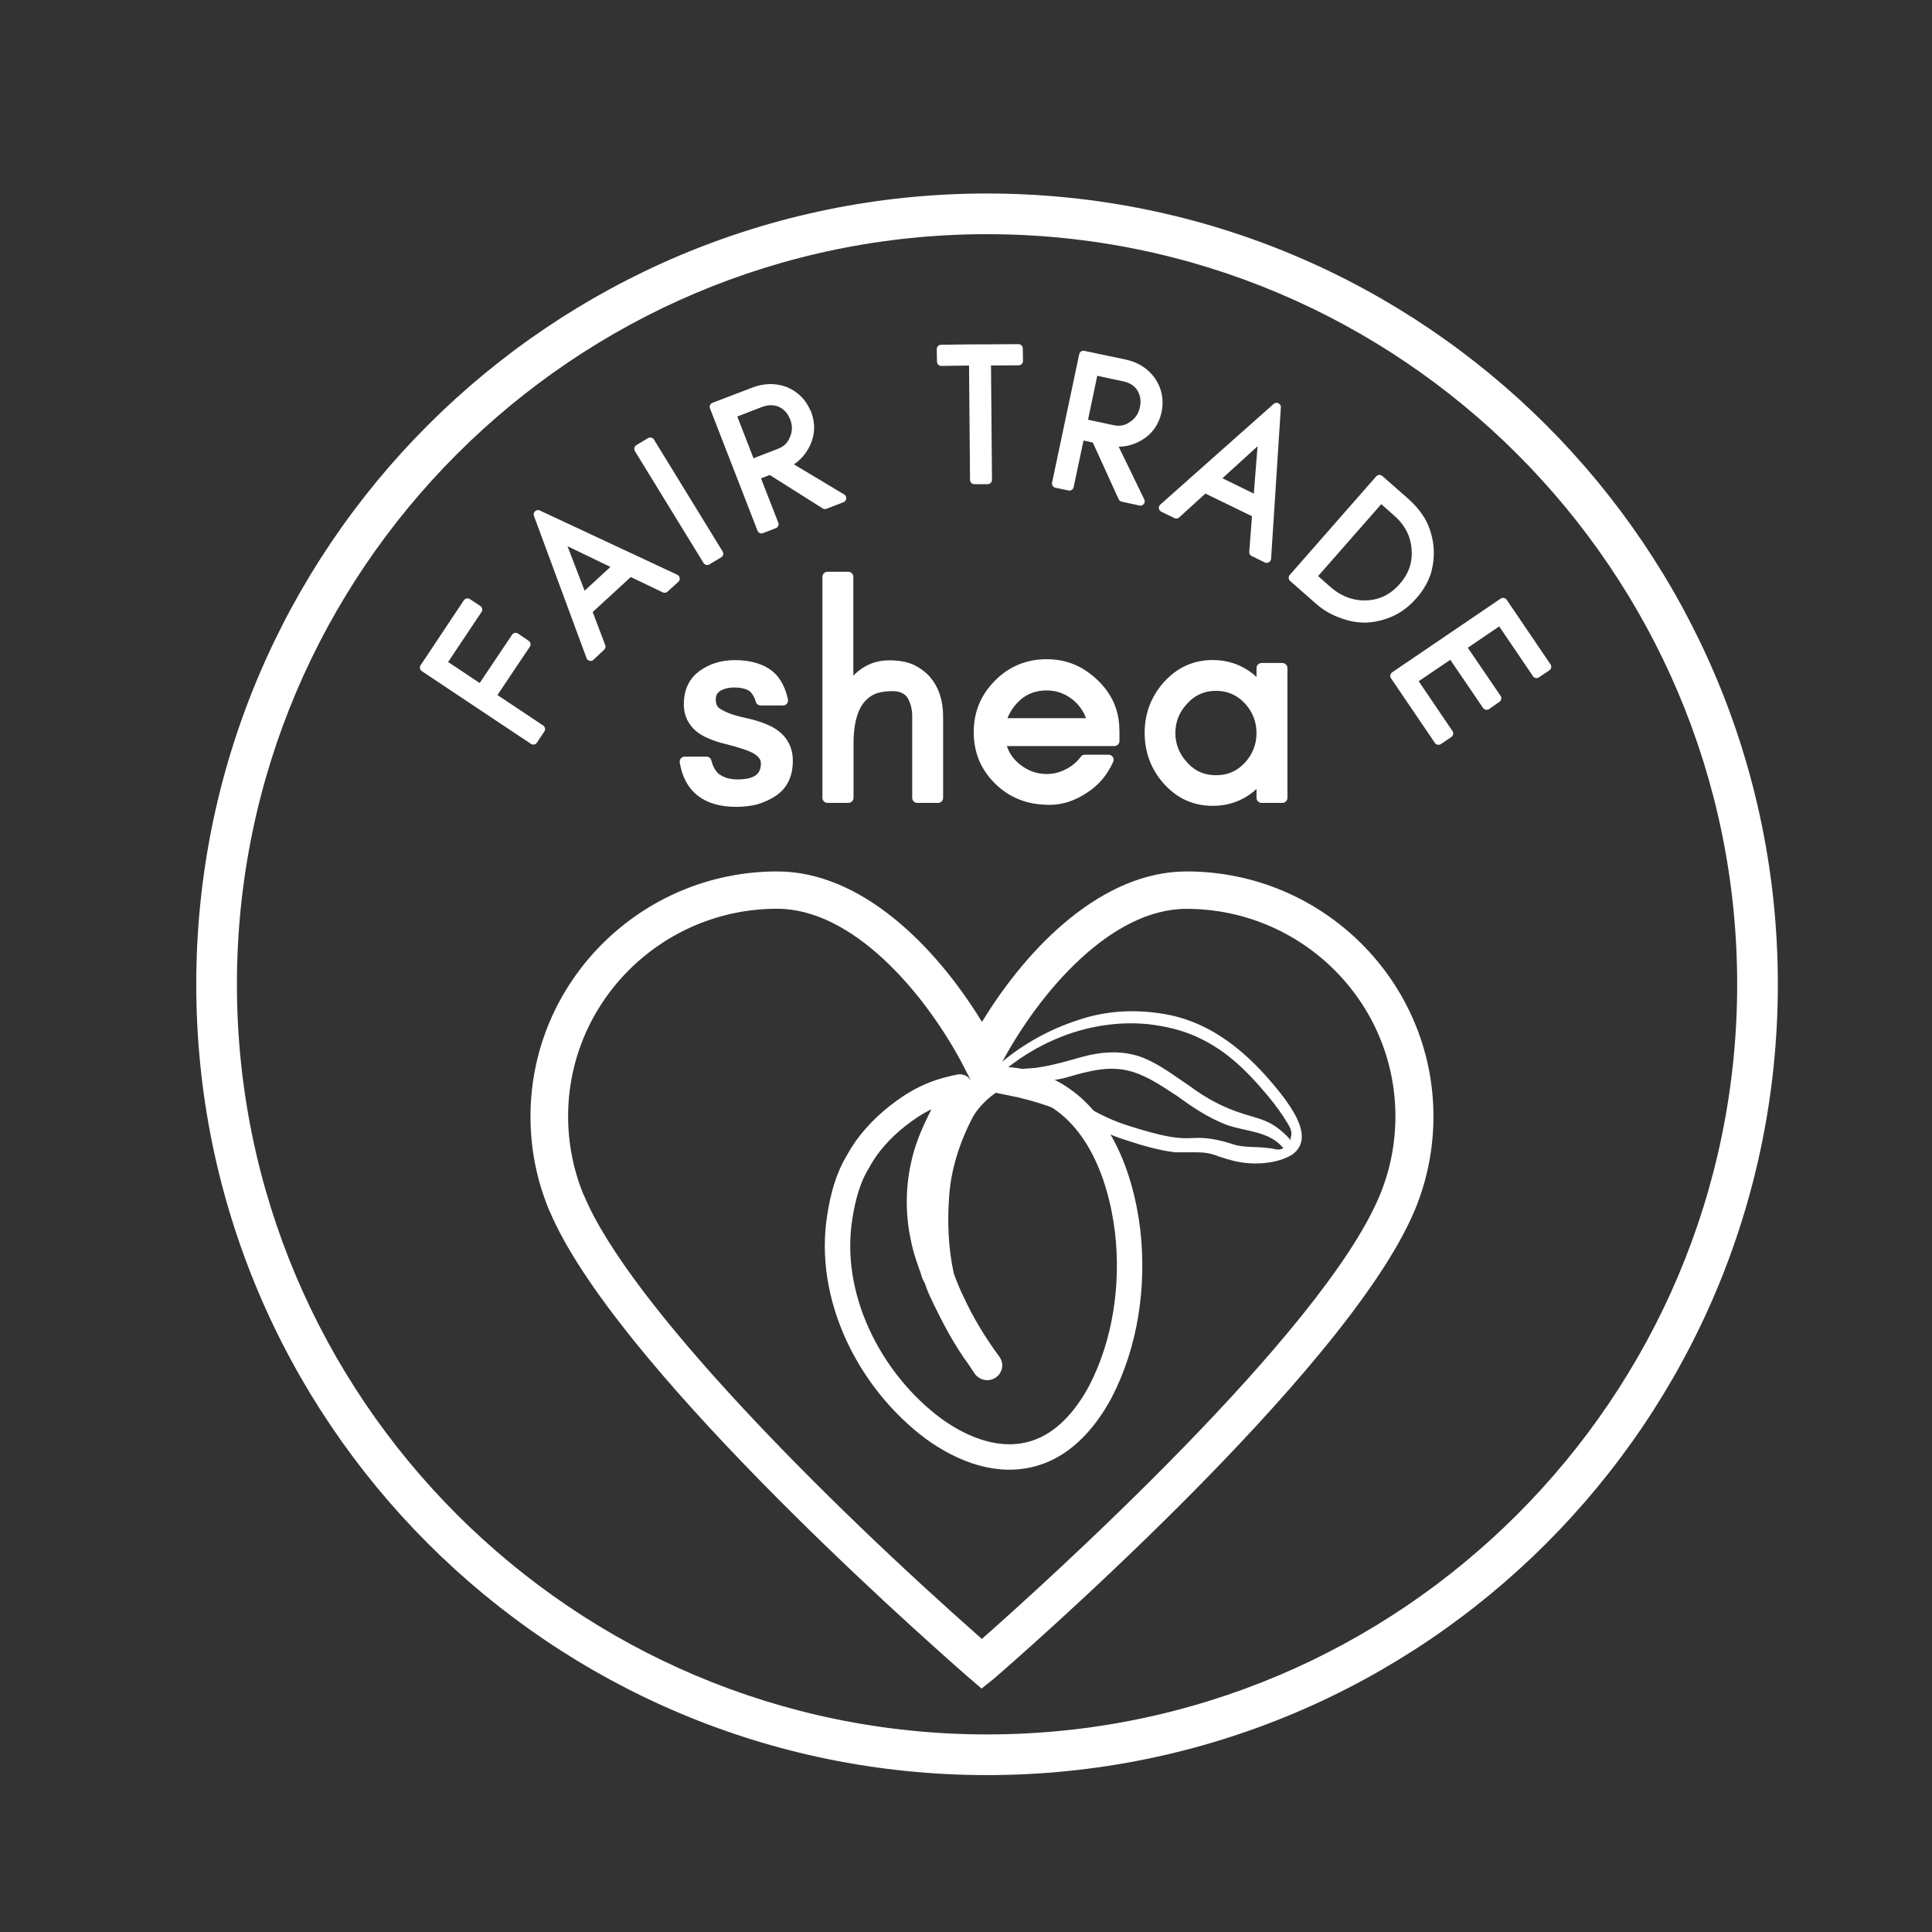 <svg height="190" width="190" viewBox="0 0 190 190" data-sanitized-data-name="Layer 1" data-name="Layer 1" id="Layer_1" xmlns="http://www.w3.org/2000/svg">
  <rect x="0" y="0" width="190" height="190" fill="#333333" stroke="none"/>
  <defs>
    <style>
      .cls-1 {
        fill: none;
        stroke-width: 2.5px;
      }

      .cls-1, .cls-2, .cls-3 {
        stroke: #fff;
        stroke-linecap: square;
        stroke-linejoin: round;
      }

      .cls-2 {
        stroke-width: .85px;
      }

      .cls-2, .cls-3, .cls-4 {
        fill: #fff;
      }

      .cls-4 {
        stroke-width: 0px;
      }
    </style>
  </defs>
  <path d="M101,106.5s.4,0,.7.2c6,2,8.5,8.6,9.2,14.4.6,5.3-.2,11-2.7,15.8-1.4,2.6-3.5,5.1-6.4,6-3.5,1.1-7.1-.3-10-2.4-6.3-4.7-10.5-13-9.2-20.9.3-1.9.8-3.8,1.8-5.4.9-1.7,2.3-3.2,3.8-4.4,1.9-1.5,3.6-2.4,6.2-2.9-1,1.1-1.3,2-2,3.4s-1.3,2.9-1.6,4.4c-.5,2.3-.5,4.7,0,7,.2,1.1.6,2.2,1,3.3,0,.2.2.5.3.7h0c.2.6.4,1.1.7,1.7,1,2.1,2.1,4.2,3.5,6.1.2.3.4.6.6.9.2.2.5,0,.4-.2-1.4-1.9-2.7-4-3.7-6.2-.4-.8-.7-1.6-1-2.4-.6-2.7-.7-5.4-.5-8.1.2-2.8,1.1-5.6,2.4-8.1.6-1.2,1.9-2.5,3.1-3.2h1.5c.4,0,1.2.1,2.1.4l-.2-.1Z" class="cls-1"></path>
  <path d="M97.22,107.32l2.9.6c1.3.3,2.6.7,3.9,1.2,1,.4,2,.9,2.9,1.4,1.2.6,2.5,1.2,3.8,1.6,1.5.5,3.2,1,4.8,1.2h2.1c.8,0,1.5.1,2.2.4,1.2.4,2.3.7,3.6.7,1.2,0,2.6-.2,3.7-.9,2-1.5.2-4.1-.8-5.5-2.9-3.8-6.5-7.2-11.3-8.2-3-.6-6.1-.5-9,.5-2.8.9-5.5,2.4-7.7,4.3-.4.3-.8.6-1.1,1-.7.9.1,1.9.1,1.9l-.1-.2ZM98.32,106.32h2.8c1.3,0,2.6,0,3.9-.4,2.1-.6,4.2-1.2,6.4-.5,1.6.5,3,1.5,4.4,2.4,1.5,1.1,3,2.1,4.8,2.8,2,.7,4.2.6,5.6,2.3-.6.3-.9,0-1.4,0-1.2-.2-2.4,0-3.6-.4s-2.6-.7-3.9-.6c-1.5.1-2.8-.2-4.3-.6-1.4-.4-2.8-.8-4.1-1.4-.9-.4-1.9-1-2.8-1.4,0,0-.8-.6-7.8-1.9v-.3ZM126.92,112.02v.1c-.5-.6-1.2-1.2-1.9-1.6-.9-.5-1.9-.7-2.8-1-1.9-.6-3.6-1.5-5.2-2.7-1.5-1-2.9-2.1-4.6-2.8-2.1-.8-4.2-.6-6.3,0-1.4.4-2.8.8-4.3,1-1,.1-2,.1-3,.2,3.9-3.2,9-5,14.1-4.5,1.7.2,3.5.6,5.1,1.4,2.5,1.2,4.4,3,6.2,5.1.7.8,1.4,1.7,2,2.6.4.7,1,1.3.7,2.1v.1Z" class="cls-4"></path>
  <path d="M57.4,117.49v.02s.05.09.05.09c4.44,10.64,23.59,29.9,39.11,43.58,6.14-5.42,33.47-30.05,39.11-43.58l.04-.1c1.01-2.45,1.52-5.05,1.52-7.71,0-11.26-9.22-20.41-20.55-20.41-7.42,0-14.41,8.14-18.15,15.11l-1.98,3.84-1.98-3.84c-3.74-6.98-10.73-15.12-18.15-15.12-11.33,0-20.55,9.16-20.55,20.41,0,2.66.51,5.24,1.51,7.7ZM96.53,166.06l-1.44-1.24c-5.98-5.23-34.82-30.98-41.04-45.72l-.02-.02-.03-.08c-1.22-2.93-1.83-6.03-1.83-9.2,0-13.29,10.89-24.1,24.27-24.1,8.23,0,15.54,7.28,20.13,14.8,4.59-7.53,11.9-14.8,20.13-14.8,13.38,0,24.27,10.81,24.27,24.1,0,3.18-.62,6.28-1.83,9.2l-.05.11c-6.76,16.01-39.88,44.71-41.29,45.93" class="cls-4"></path>
  <g>
    <path d="M47,59.95l-3.52,5.27,3.81,2.54,3.42-5.1,1.04.71-3.42,5.1,4.85,3.23-.73,1.1-10.73-7.15,4.25-6.38,1.02.67Z" class="cls-2"></path>
    <path d="M57.32,58.83l3.46-3.19-5.75-2.77,2.29,5.96ZM66.42,56.91l-1.06.96-3.4-1.63-4.17,3.83,1.33,3.52-1.04.98-5.17-13.98,13.5,6.31Z" class="cls-2"></path>
    <path d="M70.7,54.45l-1.15.69-6.75-11,1.15-.69,6.75,11Z" class="cls-2"></path>
    <path d="M73.85,45.62l2.79-1.08c.71-.26,1.19-.73,1.44-1.4.29-.65.3-1.34.02-2.06-.27-.68-.71-1.17-1.33-1.46-.61-.26-1.29-.26-2.02.02l-2.79,1.08,1.9,4.9ZM79.37,40.64c.4,1.06.36,2.08-.13,3.06-.43.88-1.1,1.53-2,1.96l5.56,3.33-1.67.65-5.38-3.4-1.46.56,1.85,4.75-1.25.48-4.67-12.02,3.88-1.48c1.07-.42,2.1-.44,3.1-.08,1.03.43,1.74,1.16,2.15,2.19Z" class="cls-2"></path>
    <path d="M92.57,35.56l-.02-1.23,3.15-.04h1.31l3.15-.02.02,1.23-3.15.02.1,11.67h-1.31l-.1-11.67-3.15.04Z" class="cls-2"></path>
    <path d="M106.49,41.6l2.94.63c.73.16,1.39.02,1.96-.4.59-.39.97-.96,1.13-1.71.15-.71.05-1.36-.31-1.96-.35-.55-.91-.92-1.69-1.08l-2.94-.63-1.08,5.15ZM113.82,40.43c-.24,1.11-.83,1.95-1.77,2.5-.83.49-1.74.67-2.73.54l2.83,5.83-1.75-.38-2.63-5.77-1.54-.33-1.06,5-1.29-.27,2.67-12.63,4.04.85c1.13.24,2,.79,2.63,1.65.63.92.82,1.92.6,3Z" class="cls-2"></path>
    <path d="M119.47,47.14l4.21,2.06.5-6.35-4.71,4.29ZM124.57,54.93l-1.29-.63.29-3.79-5.1-2.48-2.79,2.54-1.29-.63,11.15-9.9-.96,14.88Z" class="cls-2"></path>
    <path d="M138.95,58.57c-.61.71-1.3,1.24-2.06,1.6-.82.38-1.64.58-2.46.63-.82.03-1.64-.11-2.44-.42-.83-.28-1.6-.72-2.29-1.33l-2.54-2.23,8.5-9.69,2.54,2.23c.69.61,1.25,1.29,1.67,2.04.39.79.61,1.6.69,2.42.07.82-.02,1.64-.25,2.46-.28.83-.73,1.59-1.35,2.29ZM137.97,57.71c.97-1.1,1.4-2.35,1.27-3.77-.11-1.4-.74-2.59-1.88-3.58l-1.56-1.38-6.77,7.71,1.56,1.38c1.14.98,2.41,1.45,3.81,1.4,1.4-.06,2.59-.64,3.56-1.75Z" class="cls-2"></path>
    <path d="M141.46,72.82l-4.31-6.35,10.67-7.25,4.31,6.35-1.02.69-3.56-5.25-3.79,2.58,3.46,5.08-1.02.71-3.46-5.08-3.81,2.58,3.56,5.25-1.02.69Z" class="cls-2"></path>
  </g>
  <g>
    <path d="M70.58,76.63c.51.35,1.17.52,1.98.52,1.84,0,2.77-.69,2.77-2.08,0-.8-.67-1.42-2-1.85-.56-.19-1.16-.36-1.79-.52-.66-.15-1.26-.35-1.81-.6-.67-.3-1.16-.69-1.48-1.17-.33-.46-.5-1.01-.5-1.65,0-1.28.44-2.23,1.33-2.88.89-.65,1.95-.98,3.19-.98s2.26.25,3.06.75c.82.5,1.38,1.41,1.67,2.71h-2.19c-.22-.72-.56-1.2-1-1.44-.43-.22-.97-.33-1.6-.33s-1.18.14-1.63.4c-.46.29-.69.72-.69,1.27,0,.58.19,1.02.58,1.29.36.25.82.47,1.4.67.55.17,1.16.32,1.81.46.64.16,1.25.36,1.83.63,1.3.63,1.96,1.63,1.96,3s-.49,2.38-1.48,3.04c-.5.32-1.05.57-1.65.75-.58.15-1.22.23-1.92.23-2.95,0-4.64-1.31-5.08-3.94h2.13c.22.83.59,1.41,1.1,1.73Z" class="cls-3"></path>
    <path d="M83.42,78.46h-2.04v-21.73h2.04v11.19c.42-.72.96-1.31,1.63-1.77.69-.47,1.49-.71,2.4-.71s1.64.14,2.21.4c.55.27,1.03.62,1.42,1.06.78.91,1.17,2.1,1.17,3.58v7.98h-2.04v-7.98c0-.82-.18-1.53-.54-2.13-.39-.58-1.02-.88-1.9-.88s-1.56.14-2.1.4c-.54.29-.98.69-1.31,1.19-.61.93-.92,2.29-.92,4.06v5.33Z" class="cls-3"></path>
    <path d="M109.59,71.79v1.08h-11.21c.19,1.1.73,1.99,1.6,2.69.89.71,1.88,1.06,2.96,1.06.72,0,1.42-.17,2.1-.52.65-.32,1.2-.78,1.65-1.38h2.33c-.54,1.21-1.35,2.16-2.44,2.85-1.1.72-2.21,1.08-3.33,1.08s-2.1-.18-2.9-.52c-.82-.34-1.53-.82-2.13-1.42-1.31-1.28-1.96-2.84-1.96-4.71s.65-3.41,1.96-4.73c1.29-1.29,2.86-1.94,4.71-1.94s3.31.64,4.65,1.9c1.33,1.27,2,2.78,2,4.54ZM107.47,71.13c-.24-1.08-.78-1.98-1.63-2.69-.86-.69-1.83-1.04-2.9-1.04-1.67,0-2.97.74-3.92,2.23-.29.46-.49.96-.6,1.5h9.04Z" class="cls-3"></path>
    <path d="M124.07,72.09c0-1.23-.43-2.32-1.27-3.25-.88-.93-1.95-1.4-3.21-1.4s-2.34.47-3.19,1.4c-.88.93-1.31,2.02-1.31,3.25s.44,2.32,1.31,3.25c.84.93,1.91,1.4,3.19,1.4s2.33-.46,3.21-1.4c.84-.93,1.27-2.01,1.27-3.25ZM126.11,78.46h-2.04v-2.17c-.11.16-.23.3-.35.44-1.21,1.35-2.7,2.02-4.46,2.02s-3.23-.67-4.44-2.02c-1.17-1.32-1.75-2.86-1.75-4.65s.58-3.32,1.75-4.65c1.21-1.34,2.69-2.02,4.44-2.02s3.25.68,4.46,2.02c.13.14.24.29.35.44v-2.17h2.04v12.75Z" class="cls-3"></path>
  </g>
  <path d="M97.07,23.03c40.68,0,73.77,33.09,73.77,73.77s-33.09,73.77-73.77,73.77S23.3,137.48,23.3,96.8,56.4,23.03,97.07,23.03M97.07,19.03c-42.95,0-77.77,34.82-77.77,77.77s34.82,77.77,77.77,77.77,77.77-34.82,77.77-77.77S140.03,19.03,97.07,19.03h0Z" class="cls-4"></path>
</svg>